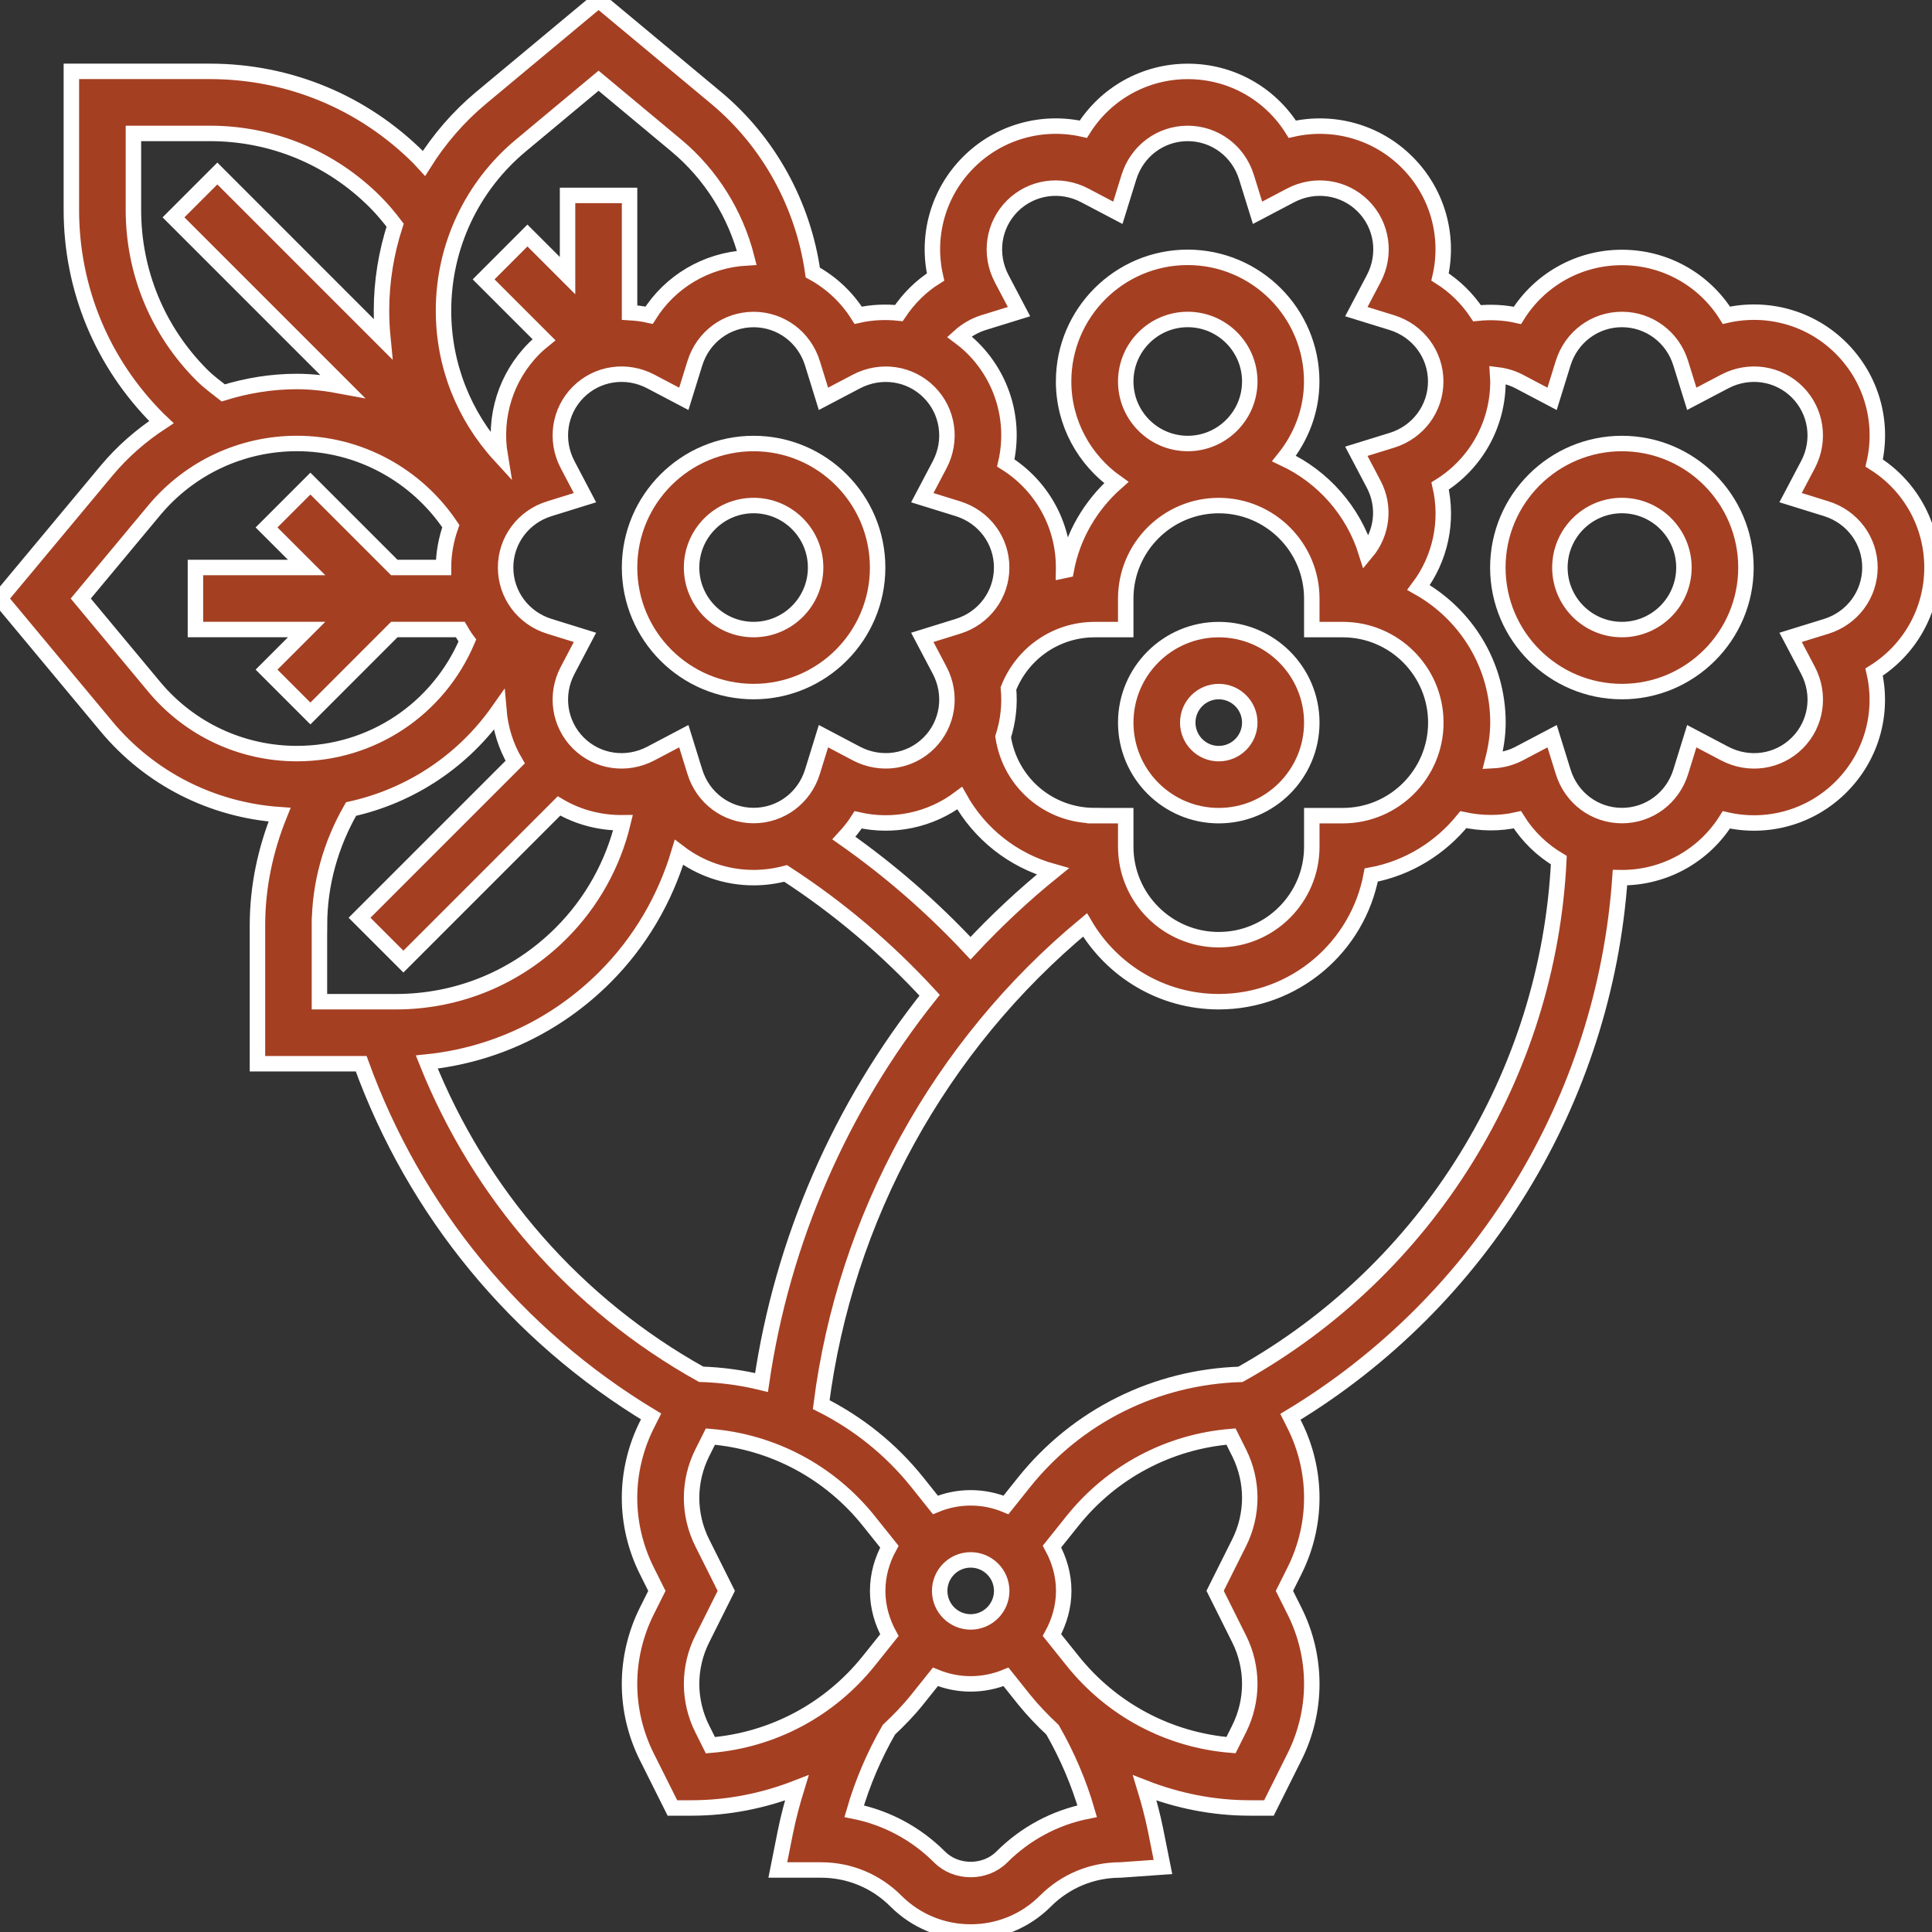 <?xml version="1.0" encoding="UTF-8"?>
<svg xmlns="http://www.w3.org/2000/svg" width="50" height="50" viewBox="0 0 50 50" fill="none">
  <rect x="0" y="0" width="50" height="50" fill="#333333" stroke="none"/>
  <path d="M16.293 14.688C16.293 16.459 17.733 17.898 19.503 17.898C21.274 17.898 22.713 16.459 22.713 14.688C22.713 12.918 21.274 11.478 19.503 11.478C17.733 11.478 16.293 12.918 16.293 14.688ZM21.108 14.688C21.108 15.573 20.389 16.293 19.503 16.293C18.618 16.293 17.898 15.573 17.898 14.688C17.898 13.803 18.618 13.083 19.503 13.083C20.389 13.083 21.108 13.803 21.108 14.688Z" fill="#A53F22" stroke="white" stroke-width="0.4"></path>
  <path d="M41.975 11.478C40.204 11.478 38.764 12.918 38.764 14.688C38.764 16.459 40.204 17.898 41.975 17.898C43.745 17.898 45.185 16.459 45.185 14.688C45.185 12.918 43.745 11.478 41.975 11.478ZM41.975 16.293C41.089 16.293 40.37 15.573 40.37 14.688C40.37 13.803 41.089 13.083 41.975 13.083C42.86 13.083 43.58 13.803 43.58 14.688C43.58 15.573 42.859 16.293 41.975 16.293Z" fill="#A53F22" stroke="white" stroke-width="0.4"></path>
  <path d="M50 14.688C50 13.567 49.422 12.559 48.504 11.983C48.747 10.927 48.443 9.806 47.65 9.013C46.858 8.22 45.736 7.92 44.68 8.159C44.105 7.24 43.097 6.663 41.975 6.663C40.853 6.663 39.845 7.242 39.27 8.162C38.927 8.085 38.575 8.07 38.226 8.106C37.978 7.733 37.656 7.411 37.269 7.168C37.512 6.111 37.208 4.991 36.415 4.198C35.623 3.406 34.501 3.105 33.445 3.344C32.87 2.425 31.862 1.848 30.741 1.848C29.619 1.848 28.611 2.426 28.036 3.344C26.981 3.104 25.859 3.406 25.066 4.198C24.273 4.991 23.969 6.112 24.212 7.169C23.831 7.407 23.513 7.728 23.262 8.102C22.914 8.066 22.559 8.08 22.21 8.159C21.917 7.691 21.51 7.312 21.035 7.053C20.788 5.298 19.898 3.671 18.532 2.532L15.491 0L12.451 2.532C11.862 3.023 11.368 3.599 10.971 4.231C10.927 4.184 10.886 4.134 10.842 4.088C9.396 2.643 7.475 1.847 5.431 1.847H1.847V5.43C1.847 7.474 2.644 9.395 4.089 10.841C4.118 10.87 4.15 10.895 4.179 10.923C3.654 11.267 3.172 11.684 2.76 12.178L0 15.491L2.759 18.804C3.884 20.153 5.497 20.963 7.235 21.084C6.868 21.99 6.663 22.956 6.663 23.945V27.529H9.347C10.735 31.359 13.366 34.556 16.85 36.658L16.736 36.885C16.447 37.466 16.292 38.115 16.292 38.765C16.292 39.414 16.446 40.063 16.736 40.644L17 41.172L16.736 41.7C16.447 42.281 16.292 42.931 16.292 43.58C16.292 44.229 16.446 44.878 16.736 45.459L17.402 46.79H17.898C18.846 46.79 19.764 46.604 20.621 46.27C20.505 46.648 20.401 47.033 20.321 47.435L20.13 48.395H21.247C21.979 48.395 22.667 48.68 23.184 49.198C23.701 49.715 24.389 50 25.121 50C25.853 50 26.542 49.715 27.058 49.197C27.575 48.68 28.264 48.395 28.996 48.395L30.097 48.317L29.905 47.357C29.831 46.99 29.734 46.629 29.625 46.271C30.48 46.604 31.397 46.79 32.344 46.79H32.84L33.505 45.459C33.795 44.878 33.949 44.229 33.949 43.58C33.949 42.93 33.796 42.281 33.505 41.7L33.241 41.172L33.505 40.644C33.795 40.063 33.949 39.414 33.949 38.764C33.949 38.115 33.796 37.466 33.505 36.885L33.396 36.667C38.336 33.684 41.526 28.461 41.925 22.71C41.942 22.71 41.957 22.714 41.974 22.714C43.095 22.714 44.103 22.136 44.678 21.218C45.734 21.459 46.856 21.157 47.648 20.364C48.441 19.571 48.746 18.451 48.502 17.394C49.422 16.817 50 15.809 50 14.688ZM25.451 8.35L26.372 8.065L25.923 7.211C25.593 6.583 25.704 5.828 26.198 5.333C26.693 4.839 27.447 4.726 28.076 5.058L28.93 5.507L29.216 4.586C29.426 3.908 30.038 3.453 30.737 3.453C31.437 3.453 32.05 3.908 32.259 4.586L32.545 5.507L33.399 5.058C34.027 4.727 34.782 4.838 35.277 5.333C35.771 5.828 35.882 6.583 35.552 7.211L35.102 8.065L36.024 8.35C36.701 8.561 37.156 9.172 37.156 9.872C37.156 10.572 36.701 11.184 36.024 11.394L35.102 11.679L35.552 12.533C35.859 13.119 35.77 13.807 35.358 14.299C35.02 13.219 34.243 12.341 33.231 11.866C33.672 11.317 33.947 10.629 33.947 9.871C33.947 8.1 32.507 6.66 30.736 6.66C28.966 6.66 27.526 8.1 27.526 9.871C27.526 10.952 28.067 11.905 28.889 12.488C28.232 13.069 27.761 13.856 27.594 14.752C27.569 14.757 27.546 14.766 27.521 14.771C27.521 14.742 27.526 14.715 27.526 14.686C27.526 13.565 26.948 12.557 26.03 11.981C26.274 10.924 25.969 9.804 25.177 9.011C25.066 8.9 24.948 8.802 24.826 8.711C25.004 8.55 25.218 8.423 25.451 8.35ZM28.331 21.108C27.131 21.108 26.14 20.24 25.961 19.07C26.09 18.666 26.139 18.24 26.099 17.816C26.462 16.902 27.336 16.294 28.331 16.294H29.134V15.492C29.134 14.164 30.214 13.084 31.541 13.084C32.869 13.084 33.949 14.164 33.949 15.492V16.294H34.752C36.079 16.294 37.159 17.374 37.159 18.702C37.159 20.029 36.079 21.109 34.752 21.109H33.949V21.912C33.949 23.239 32.869 24.319 31.541 24.319C30.214 24.319 29.134 23.239 29.134 21.912V21.109H28.331V21.108ZM25.117 24.54C24.124 23.477 23.029 22.523 21.84 21.689C21.975 21.543 22.101 21.389 22.209 21.218C23.121 21.426 24.081 21.226 24.837 20.657C25.352 21.58 26.211 22.265 27.245 22.553C26.485 23.168 25.777 23.833 25.117 24.54ZM30.739 11.478C29.854 11.478 29.134 10.758 29.134 9.873C29.134 8.988 29.854 8.268 30.739 8.268C31.624 8.268 32.344 8.988 32.344 9.873C32.344 10.758 31.623 11.478 30.739 11.478ZM22.165 9.873C22.793 9.544 23.548 9.653 24.043 10.148C24.538 10.643 24.648 11.399 24.319 12.026L23.869 12.88L24.791 13.166C25.468 13.376 25.923 13.988 25.923 14.687C25.923 15.387 25.468 15.999 24.791 16.209L23.869 16.495L24.319 17.349C24.648 17.976 24.538 18.731 24.043 19.227C23.549 19.721 22.795 19.832 22.165 19.502L21.311 19.052L21.026 19.974C20.816 20.651 20.204 21.106 19.504 21.106C18.804 21.106 18.192 20.651 17.983 19.974L17.697 19.052L16.843 19.502C16.215 19.832 15.461 19.723 14.965 19.227C14.471 18.731 14.36 17.976 14.69 17.349L15.139 16.495L14.218 16.209C13.54 15.999 13.085 15.387 13.085 14.687C13.085 13.988 13.54 13.375 14.218 13.166L15.139 12.88L14.69 12.026C14.36 11.399 14.471 10.643 14.965 10.148C15.459 9.654 16.213 9.541 16.843 9.873L17.697 10.322L17.983 9.401C18.193 8.724 18.804 8.269 19.504 8.269C20.204 8.269 20.816 8.724 21.026 9.401L21.311 10.322L22.165 9.873ZM13.479 3.766L15.491 2.089L17.503 3.766C18.405 4.517 19.04 5.545 19.327 6.673C18.277 6.731 17.343 7.288 16.799 8.158C16.632 8.12 16.463 8.1 16.293 8.09V5.058H14.688V7.133L13.65 6.095L12.516 7.23L14.079 8.793C13.993 8.863 13.908 8.934 13.829 9.013C13.083 9.759 12.777 10.792 12.943 11.791C12 10.763 11.478 9.443 11.478 8.039C11.478 6.383 12.207 4.826 13.479 3.766ZM5.224 9.707C4.082 8.564 3.453 7.046 3.453 5.431V3.453H5.431C7.046 3.453 8.564 4.082 9.707 5.224C9.895 5.412 10.065 5.616 10.226 5.827C9.997 6.534 9.873 7.277 9.873 8.039C9.873 8.287 9.887 8.533 9.911 8.777L5.625 4.49L4.49 5.625L8.861 9.996C8.475 9.923 8.083 9.873 7.683 9.873C7.028 9.873 6.388 9.979 5.778 10.168C5.589 10.02 5.395 9.878 5.224 9.707ZM3.993 17.776L2.09 15.49L3.993 13.205C4.909 12.107 6.253 11.477 7.684 11.477C9.293 11.477 10.782 12.293 11.667 13.617C11.548 13.955 11.478 14.313 11.478 14.687H10.205L8.033 12.515L6.898 13.65L7.936 14.687H5.058V16.292H7.936L6.898 17.33L8.033 18.465L10.205 16.292H11.912C11.969 16.39 12.028 16.487 12.096 16.577C11.34 18.356 9.622 19.503 7.683 19.503C6.253 19.503 4.908 18.873 3.993 17.776ZM8.268 23.945C8.268 22.884 8.558 21.855 9.085 20.938C10.641 20.592 11.996 19.685 12.91 18.381C12.95 18.851 13.089 19.31 13.333 19.723L9.305 23.751L10.44 24.886L14.467 20.858C14.972 21.156 15.545 21.3 16.123 21.293C15.864 22.369 15.314 23.36 14.521 24.152C13.378 25.294 11.861 25.924 10.245 25.924H8.267V23.945H8.268ZM11.045 27.485C12.787 27.306 14.402 26.542 15.657 25.287C16.563 24.381 17.211 23.269 17.572 22.06C18.113 22.473 18.784 22.713 19.503 22.713C19.788 22.713 20.066 22.674 20.332 22.604C21.703 23.493 22.952 24.552 24.059 25.757C21.761 28.637 20.244 32.095 19.708 35.779C19.201 35.654 18.678 35.584 18.145 35.566C14.898 33.756 12.418 30.915 11.045 27.485ZM18.173 44.741C17.993 44.382 17.898 43.981 17.898 43.58C17.898 43.178 17.993 42.777 18.173 42.419L18.796 41.172L18.173 39.926C17.993 39.567 17.898 39.166 17.898 38.764C17.898 38.363 17.993 37.962 18.173 37.603L18.385 37.179C19.993 37.311 21.468 38.091 22.487 39.365L23.017 40.028C22.83 40.37 22.714 40.756 22.714 41.173C22.714 41.589 22.83 41.976 23.017 42.318L22.488 42.979C21.468 44.254 19.993 45.034 18.385 45.166L18.173 44.741ZM25.924 41.172C25.924 41.615 25.564 41.975 25.121 41.975C24.678 41.975 24.319 41.615 24.319 41.172C24.319 40.729 24.678 40.37 25.121 40.37C25.564 40.37 25.924 40.729 25.924 41.172ZM28.136 46.874C27.304 47.04 26.538 47.448 25.924 48.062C25.494 48.49 24.748 48.49 24.319 48.062C23.704 47.447 22.938 47.04 22.106 46.874C22.319 46.139 22.621 45.434 23.003 44.767C23.263 44.523 23.514 44.265 23.741 43.981L24.208 43.397C24.49 43.513 24.798 43.579 25.121 43.579C25.445 43.579 25.752 43.513 26.035 43.397L26.502 43.982C26.73 44.265 26.98 44.523 27.24 44.767C27.621 45.434 27.924 46.139 28.136 46.874ZM32.07 42.418C32.249 42.776 32.344 43.178 32.344 43.579C32.344 43.98 32.249 44.381 32.07 44.74L31.858 45.164C30.249 45.032 28.774 44.252 27.755 42.978L27.225 42.316C27.412 41.974 27.529 41.587 27.529 41.17C27.529 40.754 27.412 40.367 27.225 40.025L27.754 39.364C28.774 38.089 30.249 37.309 31.858 37.178L32.07 37.601C32.249 37.96 32.344 38.361 32.344 38.763C32.344 39.164 32.249 39.565 32.07 39.924L31.447 41.17L32.07 42.418ZM32.103 35.568C29.911 35.638 27.88 36.642 26.502 38.362L26.035 38.947C25.753 38.83 25.445 38.764 25.121 38.764C24.798 38.764 24.49 38.83 24.208 38.947L23.74 38.361C23.054 37.504 22.202 36.828 21.253 36.351C21.87 31.507 24.318 27.058 28.08 23.937C28.778 25.124 30.068 25.924 31.541 25.924C33.503 25.924 35.14 24.509 35.487 22.646C36.446 22.468 37.281 21.943 37.871 21.213C38.331 21.312 38.809 21.32 39.269 21.215C39.54 21.649 39.91 22.004 40.342 22.261C40.074 27.803 36.959 32.853 32.103 35.568ZM47.263 16.21L46.341 16.495L46.791 17.349C47.12 17.977 47.01 18.732 46.515 19.227C46.021 19.722 45.267 19.833 44.637 19.503L43.783 19.053L43.498 19.974C43.288 20.652 42.676 21.107 41.976 21.107C41.276 21.107 40.664 20.652 40.455 19.974L40.169 19.053L39.315 19.503C39.101 19.615 38.865 19.674 38.63 19.686C38.711 19.369 38.767 19.042 38.767 18.7C38.767 17.198 37.935 15.893 36.712 15.205C37.281 14.449 37.481 13.49 37.271 12.577C38.19 12.001 38.767 10.993 38.767 9.872C38.767 9.814 38.759 9.759 38.756 9.702C38.949 9.726 39.138 9.78 39.314 9.872L40.168 10.322L40.454 9.4C40.664 8.723 41.276 8.268 41.975 8.268C42.675 8.268 43.288 8.723 43.497 9.4L43.783 10.321L44.637 9.872C45.264 9.543 46.019 9.652 46.514 10.147C47.009 10.643 47.12 11.398 46.79 12.025L46.34 12.879L47.262 13.165C47.939 13.375 48.394 13.987 48.394 14.686C48.394 15.386 47.939 16 47.263 16.21Z" fill="#A53F22" stroke="white" stroke-width="0.4"></path>
  <path d="M31.541 21.109C32.869 21.109 33.949 20.029 33.949 18.701C33.949 17.374 32.869 16.294 31.541 16.294C30.214 16.294 29.134 17.374 29.134 18.701C29.134 20.029 30.213 21.109 31.541 21.109ZM31.541 17.898C31.984 17.898 32.344 18.258 32.344 18.701C32.344 19.144 31.984 19.504 31.541 19.504C31.098 19.504 30.739 19.144 30.739 18.701C30.739 18.258 31.098 17.898 31.541 17.898Z" fill="#A53F22" stroke="white" stroke-width="0.4"></path>
</svg>
